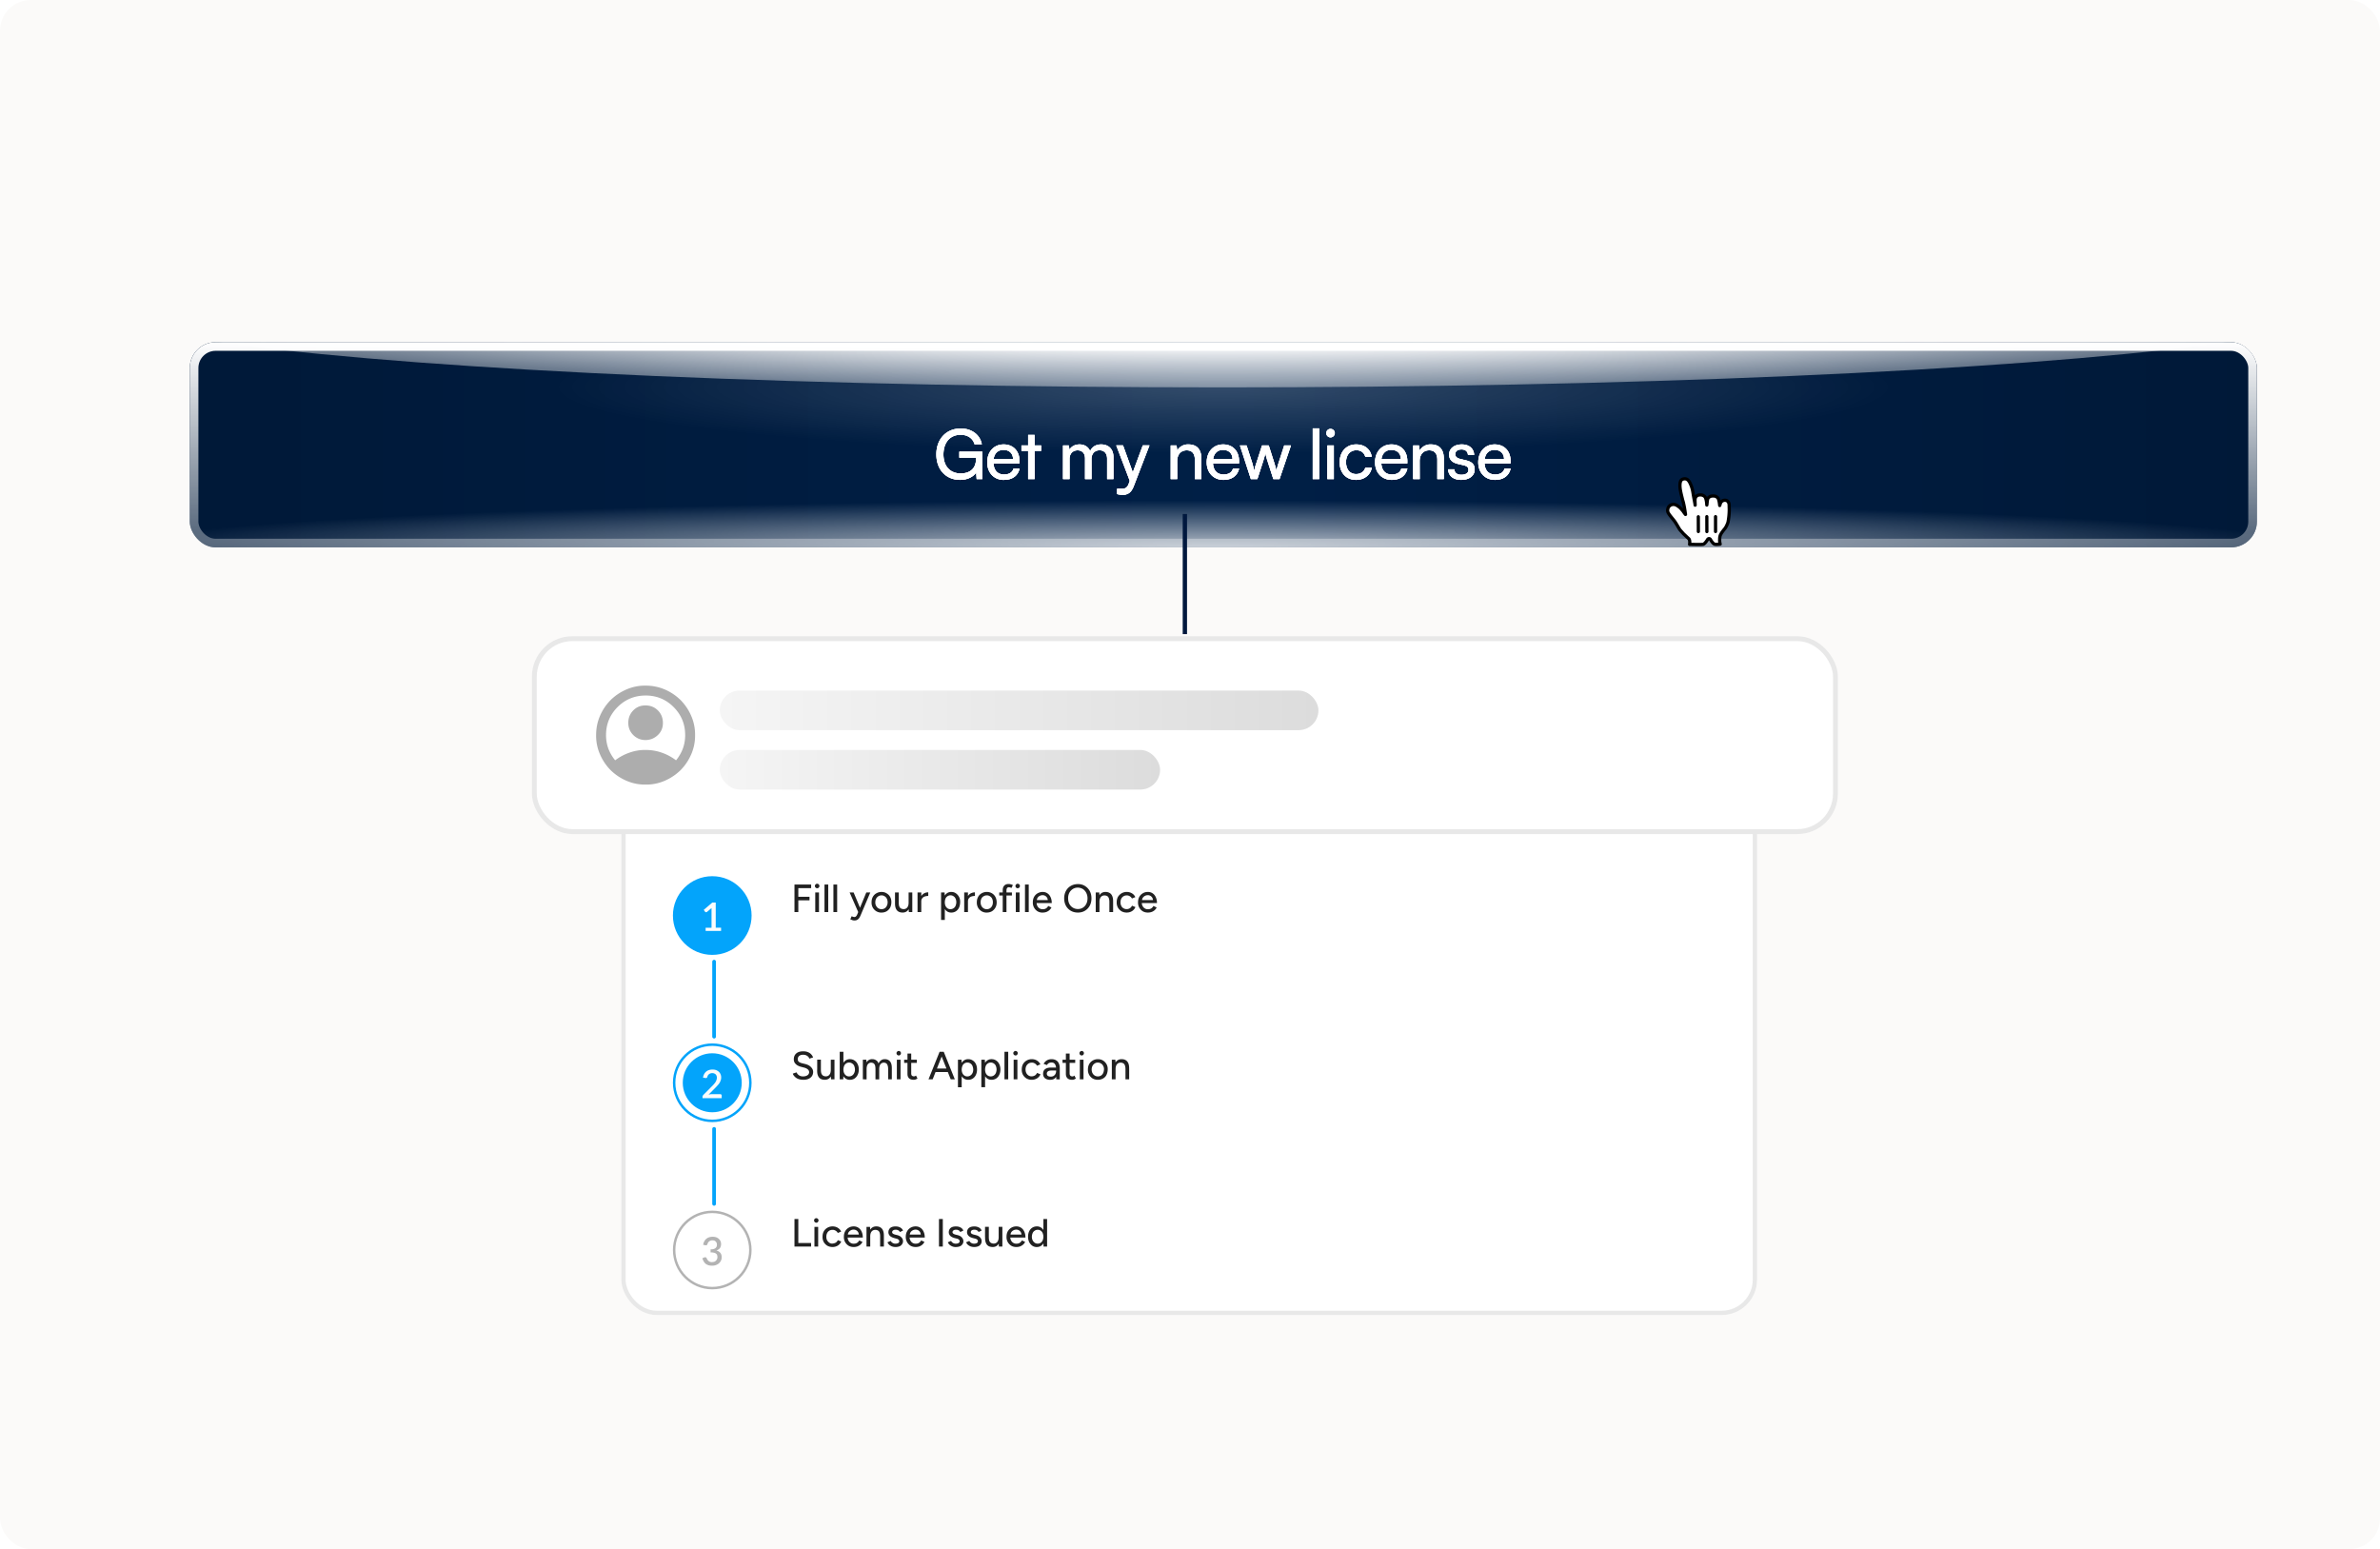 <svg xmlns="http://www.w3.org/2000/svg" width="464" height="302" fill="none" viewBox="0 0 464 302"><rect width="464" height="302" fill="#fbfaf9" rx="6"/><g filter="url(#a)"><g clip-path="url(#b)"><rect width="403" height="40" x="37" y="60" fill="#001f46" rx="5.03"/><rect width="403" height="40" x="37" y="60" fill="url(#c)" fill-opacity=".2" rx="5.03" style="mix-blend-mode:soft-light"/><rect width="403" height="40" x="37" y="60" fill="url(#d)" fill-opacity=".2" rx="5.03" style="mix-blend-mode:overlay"/><rect width="403" height="40" x="37" y="60" fill="url(#e)" fill-opacity=".7" rx="5.03" style="mix-blend-mode:overlay"/><g filter="url(#f)"><path fill="#fff" d="M187.29 76.37c-2.1 0-3.36 1.54-3.36 3.84 0 2.35 1.37 3.7 3.37 3.7 1.65 0 2.98-.84 2.98-2.8v-.28h-3.25v-1.17h4.48v5.35h-1.1l-.09-1.31c-.52.84-1.7 1.46-3.13 1.46-2.75 0-4.64-1.98-4.64-4.98 0-2.95 1.9-5.04 4.76-5.04 2.12 0 3.78 1.22 4.1 3.08H190c-.36-1.23-1.43-1.85-2.72-1.85m8.45 8.8c-1.94 0-3.26-1.4-3.26-3.44 0-2.06 1.3-3.48 3.2-3.48 1.87 0 3.09 1.29 3.09 3.23v.47l-5.07.02c.1 1.38.82 2.14 2.06 2.14.98 0 1.63-.4 1.84-1.15h1.18c-.32 1.41-1.42 2.2-3.04 2.2m-.06-5.85c-1.1 0-1.8.66-1.96 1.81h3.79c0-1.08-.71-1.8-1.83-1.8M201.7 85h-1.26v-5.5h-1.3v-1.06h1.3v-2.05h1.26v2.05h1.29v1.06h-1.3zm6.81 0h-1.26v-6.56h1.13l.12.86c.33-.62 1.03-1.05 1.96-1.05 1.02 0 1.74.51 2.08 1.33.3-.82 1.1-1.33 2.12-1.33 1.5 0 2.41.94 2.41 2.46V85h-1.23v-3.99c0-1.03-.58-1.62-1.47-1.62-.95 0-1.58.67-1.58 1.72V85h-1.25v-4c0-1.03-.56-1.6-1.45-1.6-.95 0-1.58.66-1.58 1.7zm9.28 2.94V86.9h.85c.6 0 1.08-.1 1.4-.93l.22-.63-2.64-6.91h1.32l1.91 5.28 1.95-5.28h1.3l-3.1 8.04c-.45 1.12-1.1 1.6-2.1 1.6a5 5 0 0 1-1.1-.14M229.5 85h-1.26v-6.56h1.14l.13 1a2.4 2.4 0 0 1 2.18-1.19c1.73 0 2.52 1.06 2.52 2.74V85h-1.26v-3.73c0-1.33-.62-1.87-1.59-1.87-1.18 0-1.86.85-1.86 2.12zm9.02.16c-1.93 0-3.26-1.4-3.26-3.43 0-2.06 1.3-3.48 3.2-3.48 1.87 0 3.1 1.29 3.1 3.23v.47l-5.08.02c.1 1.38.82 2.14 2.07 2.14.98 0 1.62-.4 1.83-1.15h1.19c-.33 1.41-1.43 2.2-3.05 2.2m-.05-5.85c-1.1 0-1.8.66-1.96 1.81h3.78c0-1.08-.71-1.8-1.82-1.8m5.4 5.68-2.14-6.56h1.3l1.1 3.4q.2.72.4 1.56c.1-.57.27-1.12.42-1.55l1.1-3.41h1.3l1.08 3.4c.1.33.32 1.1.43 1.56.1-.52.23-.98.41-1.55l1.1-3.41h1.32L249.45 85h-1.2l-1.14-3.52a13 13 0 0 1-.41-1.53c-.07.33-.19.76-.43 1.55l-1.14 3.5zm13.32 0h-1.26v-9.88h1.26zm2.2-8.12a.84.84 0 0 1-.82-.83c0-.47.37-.83.83-.83s.83.36.83.83a.84.84 0 0 1-.83.83m-.62 8.12v-6.56h1.26V85zm2.4-3.27c0-2.06 1.3-3.48 3.22-3.48 1.65 0 2.8.94 3.03 2.4h-1.26c-.22-.83-.89-1.27-1.73-1.27-1.2 0-2.02.91-2.02 2.33 0 1.41.77 2.32 1.96 2.32.9 0 1.57-.47 1.8-1.24h1.26c-.25 1.42-1.47 2.37-3.06 2.37-1.93 0-3.2-1.37-3.2-3.43m10.16 3.43c-1.94 0-3.26-1.4-3.26-3.43 0-2.06 1.3-3.48 3.2-3.48 1.87 0 3.09 1.29 3.09 3.23v.47l-5.07.02c.09 1.38.81 2.14 2.06 2.14.98 0 1.63-.4 1.84-1.15h1.18c-.32 1.41-1.42 2.2-3.04 2.2m-.06-5.85c-1.1 0-1.8.66-1.96 1.81h3.79c0-1.09-.71-1.8-1.83-1.8m5.5 5.68h-1.27v-6.56h1.14l.13 1a2.4 2.4 0 0 1 2.18-1.19c1.73 0 2.52 1.06 2.52 2.74V85h-1.26v-3.73c0-1.33-.62-1.87-1.58-1.87-1.18 0-1.87.85-1.87 2.12zm5.56-1.9h1.21c0 .66.51 1.07 1.34 1.07.89 0 1.4-.36 1.4-.97 0-.44-.21-.7-.9-.88l-1.15-.27c-1.17-.28-1.72-.86-1.72-1.83 0-1.2 1.02-1.97 2.47-1.97 1.43 0 2.37.8 2.4 2.05h-1.2c-.03-.65-.48-1.07-1.24-1.07-.8 0-1.24.35-1.24.95q0 .66.97.9l1.15.28c1.12.27 1.67.78 1.67 1.76 0 1.25-1.08 2.04-2.63 2.04s-2.53-.82-2.53-2.07m9.12 2.07c-1.93 0-3.26-1.4-3.26-3.43 0-2.06 1.3-3.48 3.2-3.48 1.87 0 3.1 1.29 3.1 3.23v.47l-5.08.02c.1 1.38.82 2.14 2.07 2.14.98 0 1.62-.4 1.83-1.15h1.19c-.33 1.41-1.43 2.2-3.05 2.2m-.05-5.85c-1.1 0-1.8.66-1.96 1.81h3.78c0-1.08-.71-1.8-1.82-1.8" style="mix-blend-mode:overlay"/><path fill="#fff" fill-opacity=".5" d="M187.29 76.37c-2.1 0-3.36 1.54-3.36 3.84 0 2.35 1.37 3.7 3.37 3.7 1.65 0 2.98-.84 2.98-2.8v-.28h-3.25v-1.17h4.48v5.35h-1.1l-.09-1.31c-.52.84-1.7 1.46-3.13 1.46-2.75 0-4.64-1.98-4.64-4.98 0-2.95 1.9-5.04 4.76-5.04 2.12 0 3.78 1.22 4.1 3.08H190c-.36-1.23-1.43-1.85-2.72-1.85m8.45 8.8c-1.94 0-3.26-1.4-3.26-3.44 0-2.06 1.3-3.48 3.2-3.48 1.87 0 3.09 1.29 3.09 3.23v.47l-5.07.02c.1 1.38.82 2.14 2.06 2.14.98 0 1.63-.4 1.84-1.15h1.18c-.32 1.41-1.42 2.2-3.04 2.2m-.06-5.85c-1.1 0-1.8.66-1.96 1.81h3.79c0-1.08-.71-1.8-1.83-1.8M201.7 85h-1.26v-5.5h-1.3v-1.06h1.3v-2.05h1.26v2.05h1.29v1.06h-1.3zm6.81 0h-1.26v-6.56h1.13l.12.86c.33-.62 1.03-1.05 1.96-1.05 1.02 0 1.74.51 2.08 1.33.3-.82 1.1-1.33 2.12-1.33 1.5 0 2.41.94 2.41 2.46V85h-1.23v-3.99c0-1.03-.58-1.62-1.47-1.62-.95 0-1.58.67-1.58 1.72V85h-1.25v-4c0-1.03-.56-1.6-1.45-1.6-.95 0-1.58.66-1.58 1.7zm9.28 2.94V86.9h.85c.6 0 1.08-.1 1.4-.93l.22-.63-2.64-6.91h1.32l1.91 5.28 1.95-5.28h1.3l-3.1 8.04c-.45 1.12-1.1 1.6-2.1 1.6a5 5 0 0 1-1.1-.14M229.5 85h-1.26v-6.56h1.14l.13 1a2.4 2.4 0 0 1 2.18-1.19c1.73 0 2.52 1.06 2.52 2.74V85h-1.26v-3.73c0-1.33-.62-1.87-1.59-1.87-1.18 0-1.86.85-1.86 2.12zm9.02.16c-1.93 0-3.26-1.4-3.26-3.43 0-2.06 1.3-3.48 3.2-3.48 1.87 0 3.1 1.29 3.1 3.23v.47l-5.08.02c.1 1.38.82 2.14 2.07 2.14.98 0 1.62-.4 1.83-1.15h1.19c-.33 1.41-1.43 2.2-3.05 2.2m-.05-5.85c-1.1 0-1.8.66-1.96 1.81h3.78c0-1.08-.71-1.8-1.82-1.8m5.4 5.68-2.14-6.56h1.3l1.1 3.4q.2.72.4 1.56c.1-.57.27-1.12.42-1.55l1.1-3.41h1.3l1.08 3.4c.1.33.32 1.1.43 1.56.1-.52.23-.98.41-1.55l1.1-3.41h1.32L249.45 85h-1.2l-1.14-3.52a13 13 0 0 1-.41-1.53c-.07.33-.19.76-.43 1.55l-1.14 3.5zm13.32 0h-1.26v-9.88h1.26zm2.2-8.12a.84.84 0 0 1-.82-.83c0-.47.37-.83.83-.83s.83.36.83.83a.84.84 0 0 1-.83.83m-.62 8.12v-6.56h1.26V85zm2.4-3.27c0-2.06 1.3-3.48 3.22-3.48 1.65 0 2.8.94 3.03 2.4h-1.26c-.22-.83-.89-1.27-1.73-1.27-1.2 0-2.02.91-2.02 2.33 0 1.41.77 2.32 1.96 2.32.9 0 1.57-.47 1.8-1.24h1.26c-.25 1.42-1.47 2.37-3.06 2.37-1.93 0-3.2-1.37-3.2-3.43m10.16 3.43c-1.94 0-3.26-1.4-3.26-3.43 0-2.06 1.3-3.48 3.2-3.48 1.87 0 3.09 1.29 3.09 3.23v.47l-5.07.02c.09 1.38.81 2.14 2.06 2.14.98 0 1.63-.4 1.84-1.15h1.18c-.32 1.41-1.42 2.2-3.04 2.2m-.06-5.85c-1.1 0-1.8.66-1.96 1.81h3.79c0-1.09-.71-1.8-1.83-1.8m5.5 5.68h-1.27v-6.56h1.14l.13 1a2.4 2.4 0 0 1 2.18-1.19c1.73 0 2.52 1.06 2.52 2.74V85h-1.26v-3.73c0-1.33-.62-1.87-1.58-1.87-1.18 0-1.87.85-1.87 2.12zm5.56-1.9h1.21c0 .66.51 1.07 1.34 1.07.89 0 1.4-.36 1.4-.97 0-.44-.21-.7-.9-.88l-1.15-.27c-1.17-.28-1.72-.86-1.72-1.83 0-1.2 1.02-1.97 2.47-1.97 1.43 0 2.37.8 2.4 2.05h-1.2c-.03-.65-.48-1.07-1.24-1.07-.8 0-1.24.35-1.24.95q0 .66.97.9l1.15.28c1.12.27 1.67.78 1.67 1.76 0 1.25-1.08 2.04-2.63 2.04s-2.53-.82-2.53-2.07m9.12 2.07c-1.93 0-3.26-1.4-3.26-3.43 0-2.06 1.3-3.48 3.2-3.48 1.87 0 3.1 1.29 3.1 3.23v.47l-5.08.02c.1 1.38.82 2.14 2.07 2.14.98 0 1.62-.4 1.83-1.15h1.19c-.33 1.41-1.43 2.2-3.05 2.2m-.05-5.85c-1.1 0-1.8.66-1.96 1.81h3.78c0-1.08-.71-1.8-1.82-1.8"/><path fill="url(#g)" d="M187.29 76.37c-2.1 0-3.36 1.54-3.36 3.84 0 2.35 1.37 3.7 3.37 3.7 1.65 0 2.98-.84 2.98-2.8v-.28h-3.25v-1.17h4.48v5.35h-1.1l-.09-1.31c-.52.84-1.7 1.46-3.13 1.46-2.75 0-4.64-1.98-4.64-4.98 0-2.95 1.9-5.04 4.76-5.04 2.12 0 3.78 1.22 4.1 3.08H190c-.36-1.23-1.43-1.85-2.72-1.85m8.45 8.8c-1.94 0-3.26-1.4-3.26-3.44 0-2.06 1.3-3.48 3.2-3.48 1.87 0 3.09 1.29 3.09 3.23v.47l-5.07.02c.1 1.38.82 2.14 2.06 2.14.98 0 1.63-.4 1.84-1.15h1.18c-.32 1.41-1.42 2.2-3.04 2.2m-.06-5.85c-1.1 0-1.8.66-1.96 1.81h3.79c0-1.08-.71-1.8-1.83-1.8M201.7 85h-1.26v-5.5h-1.3v-1.06h1.3v-2.05h1.26v2.05h1.29v1.06h-1.3zm6.81 0h-1.26v-6.56h1.13l.12.86c.33-.62 1.03-1.05 1.96-1.05 1.02 0 1.74.51 2.08 1.33.3-.82 1.1-1.33 2.12-1.33 1.5 0 2.41.94 2.41 2.46V85h-1.23v-3.99c0-1.03-.58-1.62-1.47-1.62-.95 0-1.58.67-1.58 1.72V85h-1.25v-4c0-1.03-.56-1.6-1.45-1.6-.95 0-1.58.66-1.58 1.7zm9.28 2.94V86.9h.85c.6 0 1.08-.1 1.4-.93l.22-.63-2.64-6.91h1.32l1.91 5.28 1.95-5.28h1.3l-3.1 8.04c-.45 1.12-1.1 1.6-2.1 1.6a5 5 0 0 1-1.1-.14M229.5 85h-1.26v-6.56h1.14l.13 1a2.4 2.4 0 0 1 2.18-1.19c1.73 0 2.52 1.06 2.52 2.74V85h-1.26v-3.73c0-1.33-.62-1.87-1.59-1.87-1.18 0-1.86.85-1.86 2.12zm9.02.16c-1.93 0-3.26-1.4-3.26-3.43 0-2.06 1.3-3.48 3.2-3.48 1.87 0 3.1 1.29 3.1 3.23v.47l-5.08.02c.1 1.38.82 2.14 2.07 2.14.98 0 1.62-.4 1.83-1.15h1.19c-.33 1.41-1.43 2.2-3.05 2.2m-.05-5.85c-1.1 0-1.8.66-1.96 1.81h3.78c0-1.08-.71-1.8-1.82-1.8m5.4 5.68-2.14-6.56h1.3l1.1 3.4q.2.72.4 1.56c.1-.57.27-1.12.42-1.55l1.1-3.41h1.3l1.08 3.4c.1.33.32 1.1.43 1.56.1-.52.23-.98.41-1.55l1.1-3.41h1.32L249.45 85h-1.2l-1.14-3.52a13 13 0 0 1-.41-1.53c-.07.33-.19.76-.43 1.55l-1.14 3.5zm13.32 0h-1.26v-9.88h1.26zm2.2-8.12a.84.84 0 0 1-.82-.83c0-.47.37-.83.83-.83s.83.36.83.83a.84.84 0 0 1-.83.83m-.62 8.12v-6.56h1.26V85zm2.4-3.27c0-2.06 1.3-3.48 3.22-3.48 1.65 0 2.8.94 3.03 2.4h-1.26c-.22-.83-.89-1.27-1.73-1.27-1.2 0-2.02.91-2.02 2.33 0 1.41.77 2.32 1.96 2.32.9 0 1.57-.47 1.8-1.24h1.26c-.25 1.42-1.47 2.37-3.06 2.37-1.93 0-3.2-1.37-3.2-3.43m10.16 3.43c-1.94 0-3.26-1.4-3.26-3.43 0-2.06 1.3-3.48 3.2-3.48 1.87 0 3.09 1.29 3.09 3.23v.47l-5.07.02c.09 1.38.81 2.14 2.06 2.14.98 0 1.63-.4 1.84-1.15h1.18c-.32 1.41-1.42 2.2-3.04 2.2m-.06-5.85c-1.1 0-1.8.66-1.96 1.81h3.79c0-1.09-.71-1.8-1.83-1.8m5.5 5.68h-1.27v-6.56h1.14l.13 1a2.4 2.4 0 0 1 2.18-1.19c1.73 0 2.52 1.06 2.52 2.74V85h-1.26v-3.73c0-1.33-.62-1.87-1.58-1.87-1.18 0-1.87.85-1.87 2.12zm5.56-1.9h1.21c0 .66.51 1.07 1.34 1.07.89 0 1.4-.36 1.4-.97 0-.44-.21-.7-.9-.88l-1.15-.27c-1.17-.28-1.72-.86-1.72-1.83 0-1.2 1.02-1.97 2.47-1.97 1.43 0 2.37.8 2.4 2.05h-1.2c-.03-.65-.48-1.07-1.24-1.07-.8 0-1.24.35-1.24.95q0 .66.97.9l1.15.28c1.12.27 1.67.78 1.67 1.76 0 1.25-1.08 2.04-2.63 2.04s-2.53-.82-2.53-2.07m9.12 2.07c-1.93 0-3.26-1.4-3.26-3.43 0-2.06 1.3-3.48 3.2-3.48 1.87 0 3.1 1.29 3.1 3.23v.47l-5.08.02c.1 1.38.82 2.14 2.07 2.14.98 0 1.62-.4 1.83-1.15h1.19c-.33 1.41-1.43 2.2-3.05 2.2m-.05-5.85c-1.1 0-1.8.66-1.96 1.81h3.78c0-1.08-.71-1.8-1.82-1.8"/><path fill="#fff" d="M187.29 76.37c-2.1 0-3.36 1.54-3.36 3.84 0 2.35 1.37 3.7 3.37 3.7 1.65 0 2.98-.84 2.98-2.8v-.28h-3.25v-1.17h4.48v5.35h-1.1l-.09-1.31c-.52.84-1.7 1.46-3.13 1.46-2.75 0-4.64-1.98-4.64-4.98 0-2.95 1.9-5.04 4.76-5.04 2.12 0 3.78 1.22 4.1 3.08H190c-.36-1.23-1.43-1.85-2.72-1.85m8.45 8.8c-1.94 0-3.26-1.4-3.26-3.44 0-2.06 1.3-3.48 3.2-3.48 1.87 0 3.09 1.29 3.09 3.23v.47l-5.07.02c.1 1.38.82 2.14 2.06 2.14.98 0 1.63-.4 1.84-1.15h1.18c-.32 1.41-1.42 2.2-3.04 2.2m-.06-5.85c-1.1 0-1.8.66-1.96 1.81h3.79c0-1.08-.71-1.8-1.83-1.8M201.7 85h-1.26v-5.5h-1.3v-1.06h1.3v-2.05h1.26v2.05h1.29v1.06h-1.3zm6.81 0h-1.26v-6.56h1.13l.12.86c.33-.62 1.03-1.05 1.96-1.05 1.02 0 1.74.51 2.08 1.33.3-.82 1.1-1.33 2.12-1.33 1.5 0 2.41.94 2.41 2.46V85h-1.23v-3.99c0-1.03-.58-1.62-1.47-1.62-.95 0-1.58.67-1.58 1.72V85h-1.25v-4c0-1.03-.56-1.6-1.45-1.6-.95 0-1.58.66-1.58 1.7zm9.28 2.94V86.9h.85c.6 0 1.08-.1 1.4-.93l.22-.63-2.64-6.91h1.32l1.91 5.28 1.95-5.28h1.3l-3.1 8.04c-.45 1.12-1.1 1.6-2.1 1.6a5 5 0 0 1-1.1-.14M229.5 85h-1.26v-6.56h1.14l.13 1a2.4 2.4 0 0 1 2.18-1.19c1.73 0 2.52 1.06 2.52 2.74V85h-1.26v-3.73c0-1.33-.62-1.87-1.59-1.87-1.18 0-1.86.85-1.86 2.12zm9.02.16c-1.93 0-3.26-1.4-3.26-3.43 0-2.06 1.3-3.48 3.2-3.48 1.87 0 3.1 1.29 3.1 3.23v.47l-5.08.02c.1 1.38.82 2.14 2.07 2.14.98 0 1.62-.4 1.83-1.15h1.19c-.33 1.41-1.43 2.2-3.05 2.2m-.05-5.85c-1.1 0-1.8.66-1.96 1.81h3.78c0-1.08-.71-1.8-1.82-1.8m5.4 5.68-2.14-6.56h1.3l1.1 3.4q.2.72.4 1.56c.1-.57.27-1.12.42-1.55l1.1-3.41h1.3l1.08 3.4c.1.33.32 1.1.43 1.56.1-.52.23-.98.41-1.55l1.1-3.41h1.32L249.45 85h-1.2l-1.14-3.52a13 13 0 0 1-.41-1.53c-.07.33-.19.76-.43 1.55l-1.14 3.5zm13.32 0h-1.26v-9.88h1.26zm2.2-8.12a.84.84 0 0 1-.82-.83c0-.47.37-.83.83-.83s.83.36.83.83a.84.84 0 0 1-.83.83m-.62 8.12v-6.56h1.26V85zm2.4-3.27c0-2.06 1.3-3.48 3.22-3.48 1.65 0 2.8.94 3.03 2.4h-1.26c-.22-.83-.89-1.27-1.73-1.27-1.2 0-2.02.91-2.02 2.33 0 1.41.77 2.32 1.96 2.32.9 0 1.57-.47 1.8-1.24h1.26c-.25 1.42-1.47 2.37-3.06 2.37-1.93 0-3.2-1.37-3.2-3.43m10.16 3.43c-1.94 0-3.26-1.4-3.26-3.43 0-2.06 1.3-3.48 3.2-3.48 1.87 0 3.09 1.29 3.09 3.23v.47l-5.07.02c.09 1.38.81 2.14 2.06 2.14.98 0 1.63-.4 1.84-1.15h1.18c-.32 1.41-1.42 2.2-3.04 2.2m-.06-5.85c-1.1 0-1.8.66-1.96 1.81h3.79c0-1.09-.71-1.8-1.83-1.8m5.5 5.68h-1.27v-6.56h1.14l.13 1a2.4 2.4 0 0 1 2.18-1.19c1.73 0 2.52 1.06 2.52 2.74V85h-1.26v-3.73c0-1.33-.62-1.87-1.58-1.87-1.18 0-1.87.85-1.87 2.12zm5.56-1.9h1.21c0 .66.51 1.07 1.34 1.07.89 0 1.4-.36 1.4-.97 0-.44-.21-.7-.9-.88l-1.15-.27c-1.17-.28-1.72-.86-1.72-1.83 0-1.2 1.02-1.97 2.47-1.97 1.43 0 2.37.8 2.4 2.05h-1.2c-.03-.65-.48-1.07-1.24-1.07-.8 0-1.24.35-1.24.95q0 .66.97.9l1.15.28c1.12.27 1.67.78 1.67 1.76 0 1.25-1.08 2.04-2.63 2.04s-2.53-.82-2.53-2.07m9.12 2.07c-1.93 0-3.26-1.4-3.26-3.43 0-2.06 1.3-3.48 3.2-3.48 1.87 0 3.1 1.29 3.1 3.23v.47l-5.08.02c.1 1.38.82 2.14 2.07 2.14.98 0 1.62-.4 1.83-1.15h1.19c-.33 1.41-1.43 2.2-3.05 2.2m-.05-5.85c-1.1 0-1.8.66-1.96 1.81h3.78c0-1.08-.71-1.8-1.82-1.8"/></g><g filter="url(#h)" style="mix-blend-mode:soft-light"><ellipse cx="238.37" cy="52.24" fill="url(#i)" rx="221.5" ry="16.57"/></g></g><rect width="401.32" height="38.32" x="37.84" y="60.84" stroke="url(#j)" stroke-width="1.68" rx="4.19" style="mix-blend-mode:soft-light"/></g><g filter="url(#k)"><rect width="221.42" height="111.55" x="121.13" y="143.66" fill="#fff" rx="6.88"/><rect width="220.58" height="110.71" x="121.55" y="144.08" stroke="#e8e8e8" stroke-width=".84" rx="6.46"/><circle cx="138.86" cy="177.33" r="7.67" fill="#03a4fb"/><path fill="#fcfcfc" d="M140.58 179.7v.63h-3.01v-.62h1.15v-3.84l-.88.75-.12.06h-.1l-.1-.03-.06-.06-.26-.36 1.67-1.43h.67v4.9z"/><path stroke="#03a4fb" stroke-linecap="round" stroke-width=".72" d="M139.22 186.32v14.62"/><path fill="#000" fill-opacity=".87" d="M154.89 176.66v-5.37h3.25v.7h-2.5v1.68h2.18v.69h-2.18v2.3zm4.05 0v-3.83h.73v3.83zm.37-4.65a.4.4 0 0 1-.3-.13.4.4 0 0 1-.14-.31q0-.19.13-.3a.4.4 0 0 1 .31-.14q.18 0 .3.13.14.12.14.3a.4.4 0 0 1-.13.32.4.4 0 0 1-.3.13m1.42 4.65v-5.37h.73v5.37zm1.74 0v-5.37h.73v5.37zm4.08 1.63q-.17 0-.38-.06l-.41-.16.26-.6.3.11.2.04a.5.5 0 0 0 .32-.1 1 1 0 0 0 .23-.3l.44-1.06 1.37-3.33h.78l-1.82 4.3a4 4 0 0 1-.3.62q-.16.26-.4.4-.23.14-.6.14m.77-1.63-1.68-3.83h.78l1.39 3.32.22.51zm4.55.1a2 2 0 0 1-1.02-.26 2 2 0 0 1-.69-.71 2 2 0 0 1-.24-1.05q0-.59.24-1.04.25-.45.69-.7a2 2 0 0 1 1-.27q.57 0 1 .27.44.25.69.7t.24 1.04-.24 1.05a2 2 0 0 1-.68.71 2 2 0 0 1-1 .25m0-.66q.35 0 .62-.17t.41-.48q.16-.3.16-.7t-.16-.7a1 1 0 0 0-.42-.46 1 1 0 0 0-.62-.18q-.35 0-.62.18t-.42.46-.16.7.16.7q.15.3.43.48.27.17.63.17m5.32.57-.05-.7v-3.13h.72v3.83zm-2.7-1.87v-1.96h.73v1.96zm.73 0q0 .51.11.79.13.28.34.38.22.11.49.12.46 0 .72-.33t.26-.93h.32q0 .6-.19 1.04a1.5 1.5 0 0 1-.5.66q-.33.23-.8.23-.45 0-.79-.18a1.2 1.2 0 0 1-.51-.58q-.18-.39-.18-1v-.2zm4.1-.2q0-.61.25-1t.6-.59.8-.19v.7q-.35 0-.66.1a1 1 0 0 0-.5.34q-.2.23-.2.62zm-.44 2.07v-3.83h.73v3.83zm4.59 1.53v-5.36h.68l.05.7v4.66zm1.98-1.44a1.4 1.4 0 0 1-.84-.25 1.6 1.6 0 0 1-.54-.7 3 3 0 0 1-.2-1.06q0-.6.2-1.05.19-.45.54-.7a1.4 1.4 0 0 1 .84-.26q.52 0 .9.26t.62.7.22 1.05-.22 1.05a1.7 1.7 0 0 1-.61.71 1.6 1.6 0 0 1-.9.25m-.18-.66q.34 0 .6-.17a1 1 0 0 0 .41-.47 2 2 0 0 0 .15-.7q0-.4-.14-.7a1 1 0 0 0-.4-.48 1 1 0 0 0-.62-.18 1 1 0 0 0-.56.18 1 1 0 0 0-.39.47 2 2 0 0 0-.13.7q0 .4.13.7.14.3.39.48.24.17.56.17m3.15-1.5q0-.61.24-1 .23-.4.61-.59t.79-.19v.7q-.34 0-.66.1a1 1 0 0 0-.5.34q-.2.23-.2.62zm-.45 2.07v-3.83h.73v3.83zm4.41.1q-.57 0-1.01-.26a2 2 0 0 1-.7-.71 2 2 0 0 1-.24-1.05q0-.59.25-1.04.24-.45.68-.7a2 2 0 0 1 1-.27q.57 0 1.01.26t.68.71.25 1.04-.25 1.05a2 2 0 0 1-.68.71 2 2 0 0 1-.99.25m0-.66q.35 0 .61-.17.27-.18.42-.48t.15-.7-.15-.7a1 1 0 0 0-.42-.46 1 1 0 0 0-.62-.18q-.36 0-.63.18a1 1 0 0 0-.42.46q-.15.3-.15.7t.15.7.43.48.63.17m3.1.57v-4.26q0-.6.3-.9.28-.32.87-.32.18 0 .39.06.2.05.42.15l-.27.56-.28-.1-.2-.04q-.26 0-.38.16-.12.17-.12.51v4.18zm-.68-3.23v-.6h2.47v.6zm3.23 3.23v-3.83h.73v3.83zm.36-4.65a.4.4 0 0 1-.3-.13.4.4 0 0 1-.13-.31q0-.19.13-.3a.4.4 0 0 1 .3-.14q.19 0 .31.13.13.12.13.3a.4.4 0 0 1-.13.32.4.4 0 0 1-.3.13m1.42 4.65v-5.37h.73v5.37zm3.44.1q-.56 0-1-.26a2 2 0 0 1-.67-.71 2 2 0 0 1-.24-1.05q0-.59.24-1.04.25-.45.68-.7a2 2 0 0 1 1-.27q.52 0 .92.27.4.26.62.75.23.49.23 1.15h-3.1l.14-.12q0 .4.16.7t.44.47.63.15q.38 0 .64-.18a1.3 1.3 0 0 0 .4-.46l.63.3a2 2 0 0 1-.4.52 2 2 0 0 1-.58.35q-.33.12-.74.12m-1.13-2.31-.15-.12h2.43l-.14.12q0-.34-.14-.58a1 1 0 0 0-.37-.37 1 1 0 0 0-.51-.13q-.28 0-.54.13a1 1 0 0 0-.42.36 1 1 0 0 0-.16.59m8 2.31q-.78 0-1.38-.35a2.5 2.5 0 0 1-.95-.98q-.34-.63-.34-1.44t.34-1.44.94-.98 1.38-.36 1.38.36.94.98q.34.62.34 1.44t-.34 1.44a2.5 2.5 0 0 1-.94.98q-.59.35-1.36.35m0-.69q.55 0 .97-.27.42-.26.66-.73t.24-1.08a2.3 2.3 0 0 0-.25-1.08 2 2 0 0 0-.66-.74 2 2 0 0 0-.98-.27q-.55 0-.98.27a2 2 0 0 0-.68.74 2.3 2.3 0 0 0-.23 1.08q0 .61.24 1.08.25.47.68.73.43.27.99.27m3.47.6v-3.83h.69l.04.7v3.13zm2.66 0v-1.96h.73v1.96zm0-1.96q0-.52-.13-.8a.7.7 0 0 0-.32-.38q-.21-.1-.49-.11-.47 0-.73.33t-.26.93h-.31q0-.6.17-1.04.19-.44.52-.67.34-.23.8-.23.45 0 .78.19.34.18.51.57.19.39.19 1.02v.19zm3.4 2.05q-.58 0-1.03-.25a2 2 0 0 1-.7-.71 2 2 0 0 1-.24-1.05q0-.59.24-1.04a2 2 0 0 1 .7-.7 2 2 0 0 1 1-.27q.57 0 1.01.26.46.26.68.75l-.66.27a1 1 0 0 0-.42-.44 1 1 0 0 0-.63-.16q-.34 0-.6.17-.28.17-.43.47t-.15.7.15.68a1 1 0 0 0 .43.48q.27.17.62.17t.63-.18.41-.49l.67.27a1.7 1.7 0 0 1-.67.79q-.45.28-1.02.28m4.1 0q-.55 0-.98-.25a2 2 0 0 1-.68-.71 2 2 0 0 1-.24-1.05q0-.59.24-1.04.25-.45.68-.7.43-.27 1-.27.52 0 .92.27.4.26.62.75.23.49.23 1.15h-3.1l.14-.12q0 .4.16.7t.44.47.63.15q.38 0 .64-.18t.4-.46l.63.3a1.7 1.7 0 0 1-.98.87q-.33.12-.74.12m-1.13-2.31-.15-.12h2.43l-.14.12q0-.34-.14-.58a1 1 0 0 0-.37-.37 1 1 0 0 0-.51-.13q-.28 0-.54.13-.25.13-.42.36a1 1 0 0 0-.16.59"/><circle cx="138.86" cy="209.93" r="5.51" fill="#03a4fb" stroke="#03a4fb" stroke-width=".48"/><circle cx="138.86" cy="209.93" r="7.43" stroke="#03a4fb" stroke-width=".48"/><path fill="#fcfcfc" d="M140.41 212.15q.14 0 .21.08a.3.3 0 0 1 .08.2v.5h-3.74v-.28q0-.08.04-.18l.11-.16 1.72-1.73q.22-.21.38-.41a3 3 0 0 0 .3-.4q.12-.2.18-.4.07-.21.07-.44a1 1 0 0 0-.07-.38 1 1 0 0 0-.19-.28 1 1 0 0 0-.28-.16 1 1 0 0 0-.35-.06q-.2 0-.35.05a1 1 0 0 0-.5.38 1 1 0 0 0-.11.29q-.06.16-.15.21-.09.06-.26.02l-.44-.07q.06-.4.22-.69a1.6 1.6 0 0 1 .95-.79q.32-.1.68-.1t.68.1q.3.12.53.32t.35.49q.13.28.13.64 0 .31-.1.57-.08.26-.23.5a3 3 0 0 1-.36.46q-.2.23-.43.46l-1.34 1.36.33-.07q.17-.03.32-.03z"/><path stroke="#03a4fb" stroke-linecap="round" stroke-width=".72" d="M139.22 218.92v14.62"/><path fill="#000" fill-opacity=".87" d="M156.62 209.35a3 3 0 0 1-.78-.1 2 2 0 0 1-.6-.26 2 2 0 0 1-.43-.4 1 1 0 0 1-.24-.45l.73-.24q.12.32.44.55t.79.24q.57 0 .89-.23a.7.7 0 0 0 .33-.6.7.7 0 0 0-.29-.56q-.28-.23-.75-.34l-.62-.16a3 3 0 0 1-.67-.29 2 2 0 0 1-.48-.46 1.3 1.3 0 0 1-.18-.69q0-.73.48-1.15t1.39-.41q.52 0 .9.17.39.16.63.43.25.27.36.59l-.73.24a1 1 0 0 0-.44-.55q-.32-.21-.78-.21-.48 0-.76.23t-.28.63q0 .33.21.52.23.17.6.27l.62.15q.75.18 1.15.61.42.43.42.93 0 .44-.22.8a1.5 1.5 0 0 1-.65.54q-.42.2-1.04.2m5.4-.09-.05-.7v-3.13h.72v3.83zm-2.7-1.87v-1.97h.72v1.97zm.72 0q0 .51.12.79a1 1 0 0 0 .33.38q.22.11.49.12.47 0 .73-.33t.26-.93h.31q0 .6-.18 1.04a1.5 1.5 0 0 1-.5.66q-.34.23-.81.23-.45 0-.79-.18a1.2 1.2 0 0 1-.51-.58q-.18-.39-.18-1v-.2zm3.67 1.87v-5.37h.72v4.66l-.03.71zm1.98.1q-.48 0-.84-.26a1.6 1.6 0 0 1-.55-.7 3 3 0 0 1-.19-1.06q0-.6.2-1.05.18-.45.54-.7.36-.26.84-.26.52 0 .9.26.4.25.61.7.23.45.23 1.05t-.23 1.05a1.7 1.7 0 0 1-.6.71 1.6 1.6 0 0 1-.9.25m-.18-.66q.34 0 .6-.17t.4-.47q.16-.3.16-.7a2 2 0 0 0-.14-.7 1 1 0 0 0-.41-.48 1 1 0 0 0-.6-.18 1 1 0 0 0-.57.18 1 1 0 0 0-.39.48 2 2 0 0 0-.14.7q0 .4.14.7t.39.47.56.17m2.7.57v-3.83h.68l.04.53a1.2 1.2 0 0 1 1.1-.63q.45 0 .77.22.33.2.47.63.17-.4.48-.62.3-.23.73-.23.65 0 1.02.43.36.43.36 1.3v2.2h-.72v-1.96q0-.53-.12-.8-.1-.27-.29-.38a1 1 0 0 0-.43-.11.8.8 0 0 0-.67.33q-.23.33-.23.93v2h-.73v-1.97q0-.52-.1-.8-.11-.27-.3-.38a1 1 0 0 0-.43-.11.8.8 0 0 0-.67.33q-.23.33-.23.93v2zm6.63 0v-3.83h.72v3.83zm.36-4.65a.45.45 0 0 1-.43-.44q0-.19.13-.3a.4.4 0 0 1 .3-.14q.19 0 .31.13.13.12.13.3a.5.5 0 0 1-.13.32.4.4 0 0 1-.3.13m2.9 4.74q-.57 0-.89-.29-.31-.3-.31-.85v-3.98h.73v3.87q0 .29.13.44.15.14.42.14.08 0 .17-.03l.22-.12.28.57a2 2 0 0 1-.39.2 1 1 0 0 1-.36.05m-1.85-3.3v-.62h2.47v.62zm9.08 3.21-2.13-5.37h.77l2.16 5.37zm-4.33 0 2.16-5.37h.77l-2.12 5.37zm1.02-1.43v-.68h3.1v.68zm4.72 2.97v-5.37h.69l.04.7v4.67zm1.99-1.45q-.48 0-.84-.25a1.6 1.6 0 0 1-.55-.7 3 3 0 0 1-.19-1.06q0-.6.2-1.05.18-.45.54-.7a1.4 1.4 0 0 1 .84-.26q.51 0 .9.26.4.25.61.7.22.45.22 1.05t-.22 1.05a1.7 1.7 0 0 1-.6.71 1.6 1.6 0 0 1-.91.25m-.18-.66q.35 0 .6-.17.27-.17.42-.47t.15-.7a2 2 0 0 0-.15-.7 1 1 0 0 0-.4-.48 1 1 0 0 0-.6-.18 1 1 0 0 0-.58.18 1 1 0 0 0-.38.48 2 2 0 0 0-.14.7q0 .4.14.7t.38.47a1 1 0 0 0 .56.17m2.75 2.1v-5.36h.68l.05.7v4.67zm1.98-1.44q-.48 0-.84-.25a1.6 1.6 0 0 1-.54-.7 3 3 0 0 1-.2-1.06q0-.6.2-1.05.19-.45.54-.7.36-.26.84-.26.52 0 .9.26.4.25.61.7.23.45.23 1.05t-.23 1.05a1.7 1.7 0 0 1-.6.71q-.4.25-.9.25m-.18-.66q.34 0 .6-.17t.41-.47a2 2 0 0 0 .15-.7 2 2 0 0 0-.14-.7 1 1 0 0 0-.4-.48 1 1 0 0 0-.62-.18 1 1 0 0 0-.56.18 1 1 0 0 0-.39.48 2 2 0 0 0-.13.7q0 .4.13.7.14.3.39.47a1 1 0 0 0 .56.17m2.7.57v-5.37h.73v5.37zm1.79 0v-3.83h.73v3.83zm.37-4.65a.45.45 0 0 1-.44-.44q0-.19.13-.3a.4.4 0 0 1 .3-.14q.19 0 .31.13a.4.4 0 0 1 .13.3.5.5 0 0 1-.13.32.4.4 0 0 1-.3.13m3.17 4.74a2 2 0 0 1-1.02-.25 2 2 0 0 1-.7-.71 2 2 0 0 1-.24-1.05q0-.59.24-1.04.26-.45.7-.7a2 2 0 0 1 1-.27q.57 0 1.01.26.45.27.68.75l-.66.27a1 1 0 0 0-.42-.44 1 1 0 0 0-.63-.16q-.34 0-.6.17t-.43.47a1.5 1.5 0 0 0-.15.7q0 .38.15.68t.43.48.62.17.63-.18q.27-.18.41-.49l.67.27a1.7 1.7 0 0 1-.67.79 2 2 0 0 1-1.02.28m4.77-.09-.03-.67v-1.33a2 2 0 0 0-.1-.7 1 1 0 0 0-.3-.44q-.19-.14-.5-.14-.3 0-.53.12a1 1 0 0 0-.36.38l-.65-.24q.14-.26.35-.46t.5-.32.68-.13q.54 0 .9.22.37.21.54.62.19.4.18 1v2.1zm-1.13.1q-.68 0-1.07-.31-.37-.32-.37-.87 0-.6.39-.9.4-.31 1.1-.31h1.07v.57h-.87q-.53 0-.74.17a.5.5 0 0 0-.22.45q0 .27.2.43.21.14.57.14.31 0 .54-.13a1 1 0 0 0 .36-.38q.13-.25.14-.56h.25q0 .78-.34 1.24-.33.45-1.01.45m4.2 0q-.57 0-.88-.29-.32-.3-.32-.85v-3.98h.73v3.87q0 .29.14.44t.41.15q.08 0 .17-.03l.22-.13.28.57a2 2 0 0 1-.38.2 1 1 0 0 1-.36.05m-1.86-3.3v-.62h2.47v.62zm3.37 3.21v-3.83h.72v3.83zm.36-4.65a.45.45 0 0 1-.43-.44q0-.19.13-.3a.4.4 0 0 1 .3-.14q.19 0 .31.13.13.12.13.3a.5.5 0 0 1-.13.32.4.4 0 0 1-.3.13m3.16 4.74q-.58 0-1.02-.25a2 2 0 0 1-.69-.71 2 2 0 0 1-.24-1.05q0-.59.24-1.04.25-.45.69-.7a2 2 0 0 1 1-.27q.57 0 1 .26t.69.71.24 1.04-.24 1.05-.68.71a2 2 0 0 1-1 .25m0-.66q.35 0 .62-.17t.41-.48.16-.7-.16-.7a1 1 0 0 0-.42-.46 1 1 0 0 0-.62-.18 1 1 0 0 0-.62.18q-.27.17-.42.47-.16.3-.16.7t.16.7.43.47.63.17m2.71.57v-3.83h.68l.05.7v3.13zm2.66 0v-1.96h.72v1.96zm0-1.96q0-.52-.13-.8a.7.7 0 0 0-.33-.38 1 1 0 0 0-.48-.11q-.47 0-.73.33t-.26.93h-.31q0-.61.17-1.04a1.5 1.5 0 0 1 .52-.67q.33-.23.8-.23.45 0 .78.19.33.18.51.57t.18 1.02v.19z"/><circle cx="138.86" cy="242.53" r="7.43" stroke="#b3b3b3" stroke-width=".48"/><path fill="#b3b3b3" d="M137.09 241.53a2 2 0 0 1 .22-.69 1.6 1.6 0 0 1 .95-.79q.32-.1.68-.1t.67.1.51.3q.22.18.34.44t.12.58q0 .26-.07.46a1 1 0 0 1-.46.61 2 2 0 0 1-.38.18q.51.15.77.48t.26.82q0 .4-.15.7t-.41.53a2 2 0 0 1-.6.33 2 2 0 0 1-.71.11q-.43 0-.74-.1a2 2 0 0 1-.54-.29 2 2 0 0 1-.37-.46 3 3 0 0 1-.25-.6l.36-.15a.4.4 0 0 1 .26-.04q.13.03.2.15l.13.26q.08.14.2.26t.3.2.44.07.46-.08a1 1 0 0 0 .33-.23 1 1 0 0 0 .26-.64q0-.2-.05-.38a.6.6 0 0 0-.2-.3 1 1 0 0 0-.4-.19 3 3 0 0 0-.69-.07v-.6a2 2 0 0 0 .59-.06q.24-.07.38-.19a1 1 0 0 0 .21-.28 1 1 0 0 0 .06-.36 1 1 0 0 0-.06-.37 1 1 0 0 0-.18-.27 1 1 0 0 0-.28-.17 1 1 0 0 0-.36-.05q-.19 0-.35.05a1 1 0 0 0-.49.38 1 1 0 0 0-.12.29q-.05.16-.15.21-.08.06-.26.02z"/><path fill="#000" fill-opacity=".87" d="M154.89 241.86v-5.37h.75v4.68h2.49v.69zm3.89 0v-3.83h.73v3.83zm.37-4.65a.45.45 0 0 1-.44-.44q0-.19.13-.31a.4.4 0 0 1 .3-.13q.19 0 .31.13.13.12.13.3a.5.5 0 0 1-.13.32.4.4 0 0 1-.3.13m3.17 4.74q-.57 0-1.02-.25a2 2 0 0 1-.7-.71 2 2 0 0 1-.24-1.05q0-.59.24-1.04.26-.45.7-.7a2 2 0 0 1 1-.27q.57 0 1.01.26.46.27.68.75l-.66.27a1 1 0 0 0-.42-.44 1 1 0 0 0-.63-.16 1.1 1.1 0 0 0-1.03.64q-.15.3-.15.7t.15.68.43.48.62.17.63-.18q.28-.18.41-.49l.67.27q-.22.5-.67.79a2 2 0 0 1-1.02.28m4.1 0q-.55 0-.98-.25a2 2 0 0 1-.68-.71 2 2 0 0 1-.24-1.05q0-.59.24-1.04.25-.45.68-.7.43-.27 1-.27.52 0 .92.27.4.26.62.75.23.49.23 1.15h-3.1l.14-.12q0 .4.16.7t.44.47.63.15q.38 0 .64-.18t.4-.46l.63.3q-.15.3-.4.52a2 2 0 0 1-.58.35q-.33.12-.74.12m-1.13-2.31-.15-.12h2.43l-.14.12q0-.34-.14-.58a1 1 0 0 0-.37-.37 1 1 0 0 0-.51-.13 1 1 0 0 0-.54.13q-.25.13-.42.36a1 1 0 0 0-.16.59m3.63 2.22v-3.83h.69l.04.7v3.13zm2.66 0v-1.96h.73v1.96zm0-1.96q0-.52-.12-.8a.7.7 0 0 0-.33-.38 1 1 0 0 0-.49-.11q-.47 0-.73.33t-.26.93h-.31q0-.61.17-1.04a1.5 1.5 0 0 1 .52-.67q.34-.23.8-.23.45 0 .78.19.34.18.51.57.19.39.19 1.02v.19zm3.02 2.05q-.4 0-.73-.12a2 2 0 0 1-.54-.33 1.4 1.4 0 0 1-.32-.47l.63-.27q.12.23.37.39.24.15.54.15.33 0 .55-.12.21-.12.21-.35a.4.4 0 0 0-.16-.33 1 1 0 0 0-.47-.2l-.36-.1q-.54-.14-.84-.43a1 1 0 0 1-.29-.66q0-.56.36-.87t1.07-.3q.34 0 .63.1t.49.28a1 1 0 0 1 .3.43l-.62.28a.6.6 0 0 0-.32-.34 1 1 0 0 0-.52-.11q-.3 0-.48.14a.4.4 0 0 0-.18.36q0 .13.15.26.15.11.44.19l.42.1q.37.1.62.28.24.19.37.42.12.23.12.49 0 .34-.2.6a1 1 0 0 1-.5.4 2 2 0 0 1-.74.13m3.9 0q-.57 0-1-.25a2 2 0 0 1-.67-.71 2 2 0 0 1-.25-1.05q0-.59.25-1.04.24-.45.67-.7.44-.27 1-.27.53 0 .93.27.4.26.62.75.23.49.23 1.15h-3.1l.14-.12q0 .4.16.7t.44.47.63.15q.38 0 .63-.18.26-.18.4-.46l.64.3q-.16.3-.4.52a2 2 0 0 1-.58.35q-.33.12-.75.12m-1.13-2.31-.14-.12h2.42l-.14.12q0-.34-.13-.58a1 1 0 0 0-.37-.37 1 1 0 0 0-.52-.13q-.27 0-.53.13t-.42.36a1 1 0 0 0-.17.59m5.69 2.22v-5.37h.75v5.37zm3.31.1q-.4 0-.72-.13a2 2 0 0 1-.54-.33 1.4 1.4 0 0 1-.32-.47l.63-.27q.12.23.36.39.25.15.55.15.33 0 .54-.12.22-.13.22-.35a.4.4 0 0 0-.16-.34 1 1 0 0 0-.47-.2l-.36-.09q-.54-.14-.84-.43a1 1 0 0 1-.29-.66q0-.56.36-.87t1.07-.3q.34 0 .63.1t.49.28a1 1 0 0 1 .29.43l-.61.28a.6.6 0 0 0-.32-.34 1 1 0 0 0-.52-.11q-.3 0-.48.14a.4.4 0 0 0-.18.36q0 .13.15.26.15.11.44.19l.41.1q.38.1.63.28.24.19.36.42.13.23.13.49 0 .34-.2.6a1 1 0 0 1-.5.4 2 2 0 0 1-.75.13m3.57 0q-.4 0-.73-.12a2 2 0 0 1-.54-.33 1.4 1.4 0 0 1-.32-.47l.63-.27a1 1 0 0 0 .37.39q.24.15.54.15.33 0 .55-.12.21-.13.21-.35a.4.4 0 0 0-.16-.34 1 1 0 0 0-.47-.2l-.36-.09q-.53-.14-.83-.43a1 1 0 0 1-.3-.66q0-.56.37-.87.36-.3 1.06-.3.35 0 .63.1.3.1.5.28a1 1 0 0 1 .28.43l-.6.28a.6.6 0 0 0-.32-.34 1 1 0 0 0-.53-.11q-.3 0-.48.13a.4.4 0 0 0-.17.37q0 .13.14.26.15.11.45.19l.41.1q.38.1.62.28.25.19.37.42t.12.49q0 .34-.19.6a1 1 0 0 1-.51.4q-.33.13-.74.13m4.8-.09-.04-.7v-3.14h.72v3.84zm-2.7-1.87v-1.97h.74V240zm.74 0q0 .51.11.79a.7.7 0 0 0 .34.38q.21.11.48.12.47 0 .73-.33t.26-.93h.32q0 .6-.19 1.04a1.5 1.5 0 0 1-.5.66q-.33.23-.8.23-.45 0-.8-.18a1.2 1.2 0 0 1-.5-.58q-.18-.39-.18-1v-.2zm5.35 1.96q-.56 0-.98-.25a2 2 0 0 1-.68-.71 2 2 0 0 1-.24-1.05q0-.59.24-1.04a2 2 0 0 1 .68-.7q.43-.27 1-.27.52 0 .92.27.4.26.62.75.23.49.23 1.15h-3.1l.14-.12q0 .4.16.7t.44.47.63.15q.38 0 .64-.18t.4-.46l.63.3q-.15.3-.4.52a2 2 0 0 1-.58.35q-.33.12-.75.12m-1.12-2.31-.15-.12h2.43l-.14.12q0-.34-.14-.58a1 1 0 0 0-.37-.37 1 1 0 0 0-.51-.13q-.28 0-.54.13a1 1 0 0 0-.42.36 1 1 0 0 0-.16.59m6.44 2.22-.03-.71v-4.66h.72v5.37zm-1.29.1q-.52 0-.91-.26a2 2 0 0 1-.6-.7 2.4 2.4 0 0 1-.22-1.06q0-.6.21-1.05.22-.45.6-.7.4-.26.92-.26.48 0 .84.26.36.25.55.7t.2 1.05-.2 1.05a1.6 1.6 0 0 1-.55.7 1.4 1.4 0 0 1-.84.26m.17-.66a1 1 0 0 0 .57-.17q.24-.17.38-.47a2 2 0 0 0 .14-.7 2 2 0 0 0-.14-.7 1 1 0 0 0-.38-.48 1 1 0 0 0-.58-.18q-.34 0-.6.18a1 1 0 0 0-.4.47 2 2 0 0 0-.15.7q0 .4.15.7t.41.48.6.17"/></g><g filter="url(#l)"><rect width="254.63" height="38.58" x="103.68" y="122.69" fill="#fff" rx="7.91"/><rect width="253.67" height="37.62" x="104.17" y="123.18" stroke="#e8e8e8" stroke-width=".96" rx="7.42"/><mask id="m" width="24" height="24" x="114" y="130" maskUnits="userSpaceOnUse" style="mask-type:alpha"><path fill="#d9d9d9" d="M114.29 130.4h23.15v23.16h-23.15z"/></mask><g mask="url(#m)"><path fill="#adadad" d="M119.93 146.9a10 10 0 0 1 2.75-1.48 9 9 0 0 1 3.18-.54q1.67 0 3.19.54a10 10 0 0 1 2.75 1.48 8 8 0 0 0 1.31-2.24q.47-1.25.47-2.68 0-3.2-2.25-5.46t-5.47-2.25-5.46 2.25q-2.25 2.26-2.25 5.46 0 1.43.47 2.68a8 8 0 0 0 1.31 2.24m5.93-3.95q-1.42 0-2.4-.98t-.97-2.4.97-2.4 2.4-.97 2.4.97.98 2.4-.98 2.4-2.4.98m0 8.68a9 9 0 0 1-3.76-.76 10 10 0 0 1-3.06-2.06 10 10 0 0 1-2.06-3.06 9 9 0 0 1-.76-3.77q0-2 .76-3.76a10 10 0 0 1 2.06-3.06 10 10 0 0 1 3.06-2.06 9 9 0 0 1 3.76-.76q2 0 3.77.76a10 10 0 0 1 3.06 2.06 10 10 0 0 1 2.06 3.06 9 9 0 0 1 .76 3.76 9 9 0 0 1-.76 3.77 10 10 0 0 1-2.06 3.06 10 10 0 0 1-3.06 2.06 9 9 0 0 1-3.77.76"/></g><rect width="116.71" height="7.72" x="140.33" y="133.3" fill="url(#n)" rx="3.86"/><rect width="85.84" height="7.72" x="140.33" y="144.88" fill="url(#o)" rx="3.86"/></g><g filter="url(#p)"><path fill="#fff" fill-rule="evenodd" d="M327.55 102.48c-.24-.3-.53-.91-1.04-1.66-.3-.42-1.02-1.22-1.23-1.62a1 1 0 0 1-.12-.82c.07-.52.61-.93 1.19-.88.44.04.8.33 1.14.6.2.17.44.48.6.66l.3.43c.2.26.26.38.19.1-.06-.41-.16-1.13-.3-1.75-.1-.48-.13-.55-.24-.92l-.26-1.07c-.07-.3-.2-.9-.23-1.23-.05-.46-.07-1.2.22-1.55.23-.27.76-.35 1.09-.18.43.21.67.84.78 1.09q.29.64.44 1.64c.13.87.39 2.07.4 2.32.01-.31-.06-.96 0-1.26a.9.9 0 0 1 .55-.67q.38-.12.77-.04c.26.05.54.24.64.42.3.52.31 1.59.32 1.53.07-.31.06-1.03.24-1.33.12-.2.42-.37.58-.4a2 2 0 0 1 .8 0c.21.04.5.28.57.4.19.3.29 1.1.32 1.4.01.11.06-.33.25-.62.34-.54 1.54-.64 1.59.53l.02.9a13 13 0 0 1-.24 2.46 5 5 0 0 1-.55 1.17s-.9 1.04-1 1.52c-.1.47-.06.47-.08.8s.1.78.1.78-.67.09-1.04.03c-.32-.06-.73-.7-.84-.9-.14-.28-.45-.23-.57-.03-.19.32-.6.9-.88.94-.56.07-1.72.02-2.63.01 0 0 .15-.84-.2-1.14-.25-.21-.69-.65-.95-.88z" clip-rule="evenodd"/><path stroke="#000" stroke-linecap="round" stroke-linejoin="round" stroke-width=".63" d="M327.55 102.48c-.24-.3-.53-.91-1.04-1.66-.3-.42-1.02-1.22-1.23-1.62a1 1 0 0 1-.12-.82c.07-.52.61-.93 1.19-.88.44.04.8.33 1.14.6.2.17.44.48.6.66l.3.43c.2.26.26.38.19.1-.06-.41-.16-1.13-.3-1.75-.1-.48-.13-.55-.24-.92l-.26-1.07c-.07-.3-.2-.9-.23-1.23-.05-.46-.07-1.2.22-1.55.23-.27.76-.35 1.09-.18.43.21.67.84.78 1.09q.29.64.44 1.64c.13.87.39 2.07.4 2.32.01-.31-.06-.96 0-1.26a.9.9 0 0 1 .55-.67q.38-.12.77-.04c.26.05.54.24.64.42.3.52.31 1.59.32 1.53.07-.31.06-1.03.24-1.33.12-.2.42-.37.58-.4a2 2 0 0 1 .8 0c.21.04.5.28.57.4.19.3.29 1.1.32 1.4.01.11.06-.33.25-.62.34-.54 1.54-.64 1.59.53l.02.9a13 13 0 0 1-.24 2.46 5 5 0 0 1-.55 1.17s-.9 1.04-1 1.52c-.1.47-.06.47-.08.8s.1.78.1.78-.67.09-1.04.03c-.32-.06-.73-.7-.84-.9-.14-.28-.45-.23-.57-.03-.19.32-.6.9-.88.94-.56.07-1.72.02-2.63.01 0 0 .15-.84-.2-1.14-.25-.21-.69-.65-.95-.88z" clip-rule="evenodd"/><path stroke="#000" stroke-linecap="round" stroke-width=".63" d="M334.46 102.78v-2.9m-1.69 2.91-.01-2.91m-1.66.02.01 2.88"/></g><path stroke="#00183e" stroke-width=".84" d="M231 100.2v23.42"/><defs><filter id="a" width="403" height="40.84" x="37" y="60" color-interpolation-filters="sRGB" filterUnits="userSpaceOnUse"><feFlood flood-opacity="0" result="BackgroundImageFix"/><feBlend in="SourceGraphic" in2="BackgroundImageFix" result="shape"/><feColorMatrix in="SourceAlpha" result="hardAlpha" values="0 0 0 0 0 0 0 0 0 0 0 0 0 0 0 0 0 0 127 0"/><feOffset dy="6.71"/><feGaussianBlur stdDeviation=".42"/><feComposite in2="hardAlpha" k2="-1" k3="1" operator="arithmetic"/><feColorMatrix values="0 0 0 0 1 0 0 0 0 1 0 0 0 0 1 0 0 0 0.07 0"/><feBlend in2="shape" result="effect1_innerShadow_323_740"/></filter><filter id="f" width="116.98" height="17.98" x="180.03" y="74.28" color-interpolation-filters="sRGB" filterUnits="userSpaceOnUse"><feFlood flood-opacity="0" result="BackgroundImageFix"/><feColorMatrix in="SourceAlpha" result="hardAlpha" values="0 0 0 0 0 0 0 0 0 0 0 0 0 0 0 0 0 0 127 0"/><feOffset dy="1.68"/><feGaussianBlur stdDeviation="1.26"/><feComposite in2="hardAlpha" operator="out"/><feColorMatrix values="0 0 0 0 0 0 0 0 0 0 0 0 0 0 0 0 0 0 0.12 0"/><feBlend in2="BackgroundImageFix" result="effect1_dropShadow_323_740"/><feBlend in="SourceGraphic" in2="effect1_dropShadow_323_740" result="shape"/></filter><filter id="h" width="444.68" height="34.81" x="16.03" y="34.84" color-interpolation-filters="sRGB" filterUnits="userSpaceOnUse"><feFlood flood-opacity="0" result="BackgroundImageFix"/><feBlend in="SourceGraphic" in2="BackgroundImageFix" result="shape"/><feGaussianBlur result="effect1_foregroundBlur_323_740" stdDeviation=".42"/></filter><filter id="k" width="226" height="116.13" x="118.84" y="142.51" color-interpolation-filters="sRGB" filterUnits="userSpaceOnUse"><feFlood flood-opacity="0" result="BackgroundImageFix"/><feColorMatrix in="SourceAlpha" result="hardAlpha" values="0 0 0 0 0 0 0 0 0 0 0 0 0 0 0 0 0 0 127 0"/><feOffset dy="1.15"/><feGaussianBlur stdDeviation="1.15"/><feColorMatrix values="0 0 0 0 0 0 0 0 0 0 0 0 0 0 0 0 0 0 0.06 0"/><feBlend in2="BackgroundImageFix" result="effect1_dropShadow_323_740"/><feBlend in="SourceGraphic" in2="effect1_dropShadow_323_740" result="shape"/></filter><filter id="l" width="259.9" height="43.85" x="101.05" y="121.38" color-interpolation-filters="sRGB" filterUnits="userSpaceOnUse"><feFlood flood-opacity="0" result="BackgroundImageFix"/><feColorMatrix in="SourceAlpha" result="hardAlpha" values="0 0 0 0 0 0 0 0 0 0 0 0 0 0 0 0 0 0 127 0"/><feOffset dy="1.32"/><feGaussianBlur stdDeviation="1.32"/><feColorMatrix values="0 0 0 0 0 0 0 0 0 0 0 0 0 0 0 0 0 0 0.06 0"/><feBlend in2="BackgroundImageFix" result="effect1_dropShadow_323_740"/><feBlend in="SourceGraphic" in2="effect1_dropShadow_323_740" result="shape"/></filter><filter id="p" width="31.87" height="31.87" x="315.06" y="84.11" color-interpolation-filters="sRGB" filterUnits="userSpaceOnUse"><feFlood flood-opacity="0" result="BackgroundImageFix"/><feColorMatrix in="SourceAlpha" result="hardAlpha" values="0 0 0 0 0 0 0 0 0 0 0 0 0 0 0 0 0 0 127 0"/><feOffset dy=".84"/><feGaussianBlur stdDeviation="1.26"/><feColorMatrix values="0 0 0 0 0 0 0 0 0 0 0 0 0 0 0 0 0 0 0.35 0"/><feBlend in2="BackgroundImageFix" result="effect1_dropShadow_323_740"/><feBlend in="SourceGraphic" in2="effect1_dropShadow_323_740" result="shape"/></filter><linearGradient id="c" x1="440" x2="37" y1="80" y2="80" gradientUnits="userSpaceOnUse"><stop/><stop offset=".5" stop-opacity="0"/><stop offset="1"/></linearGradient><linearGradient id="g" x1="238.5" x2="238.5" y1="71" y2="89" gradientUnits="userSpaceOnUse"><stop stop-color="#fff" stop-opacity="0"/><stop offset="1" stop-color="#fff"/></linearGradient><linearGradient id="j" x1="238.5" x2="238.5" y1="60" y2="100" gradientUnits="userSpaceOnUse"><stop stop-color="#fff"/><stop offset="1" stop-color="#fff" stop-opacity=".3"/></linearGradient><linearGradient id="n" x1="140.33" x2="257.04" y1="137.16" y2="137.16" gradientUnits="userSpaceOnUse"><stop stop-color="#f5f5f5"/><stop offset="1" stop-color="#dcdcdc"/></linearGradient><linearGradient id="o" x1="140.33" x2="226.18" y1="148.74" y2="148.74" gradientUnits="userSpaceOnUse"><stop stop-color="#f5f5f5"/><stop offset="1" stop-color="#dcdcdc"/></linearGradient><radialGradient id="d" cx="0" cy="0" r="1" gradientTransform="matrix(0 -12.917 130.135 0 238.5 68.75)" gradientUnits="userSpaceOnUse"><stop stop-color="#fff"/><stop offset="1" stop-color="#fff" stop-opacity="0"/></radialGradient><radialGradient id="e" cx="0" cy="0" r="1" gradientTransform="matrix(0 -9.167 214.396 0 236.89 100)" gradientUnits="userSpaceOnUse"><stop stop-color="#fff"/><stop offset="1" stop-color="#fff" stop-opacity="0"/></radialGradient><radialGradient id="i" cx="0" cy="0" r="1" gradientTransform="matrix(221.5 0 0 16.565 238.37 52.24)" gradientUnits="userSpaceOnUse"><stop stop-color="#fff" stop-opacity=".4"/><stop offset=".5" stop-color="#fff"/><stop offset="1" stop-color="#fff" stop-opacity=".4"/></radialGradient><clipPath id="b"><rect width="403" height="40" x="37" y="60" fill="#fff" rx="5.03"/></clipPath></defs></svg>